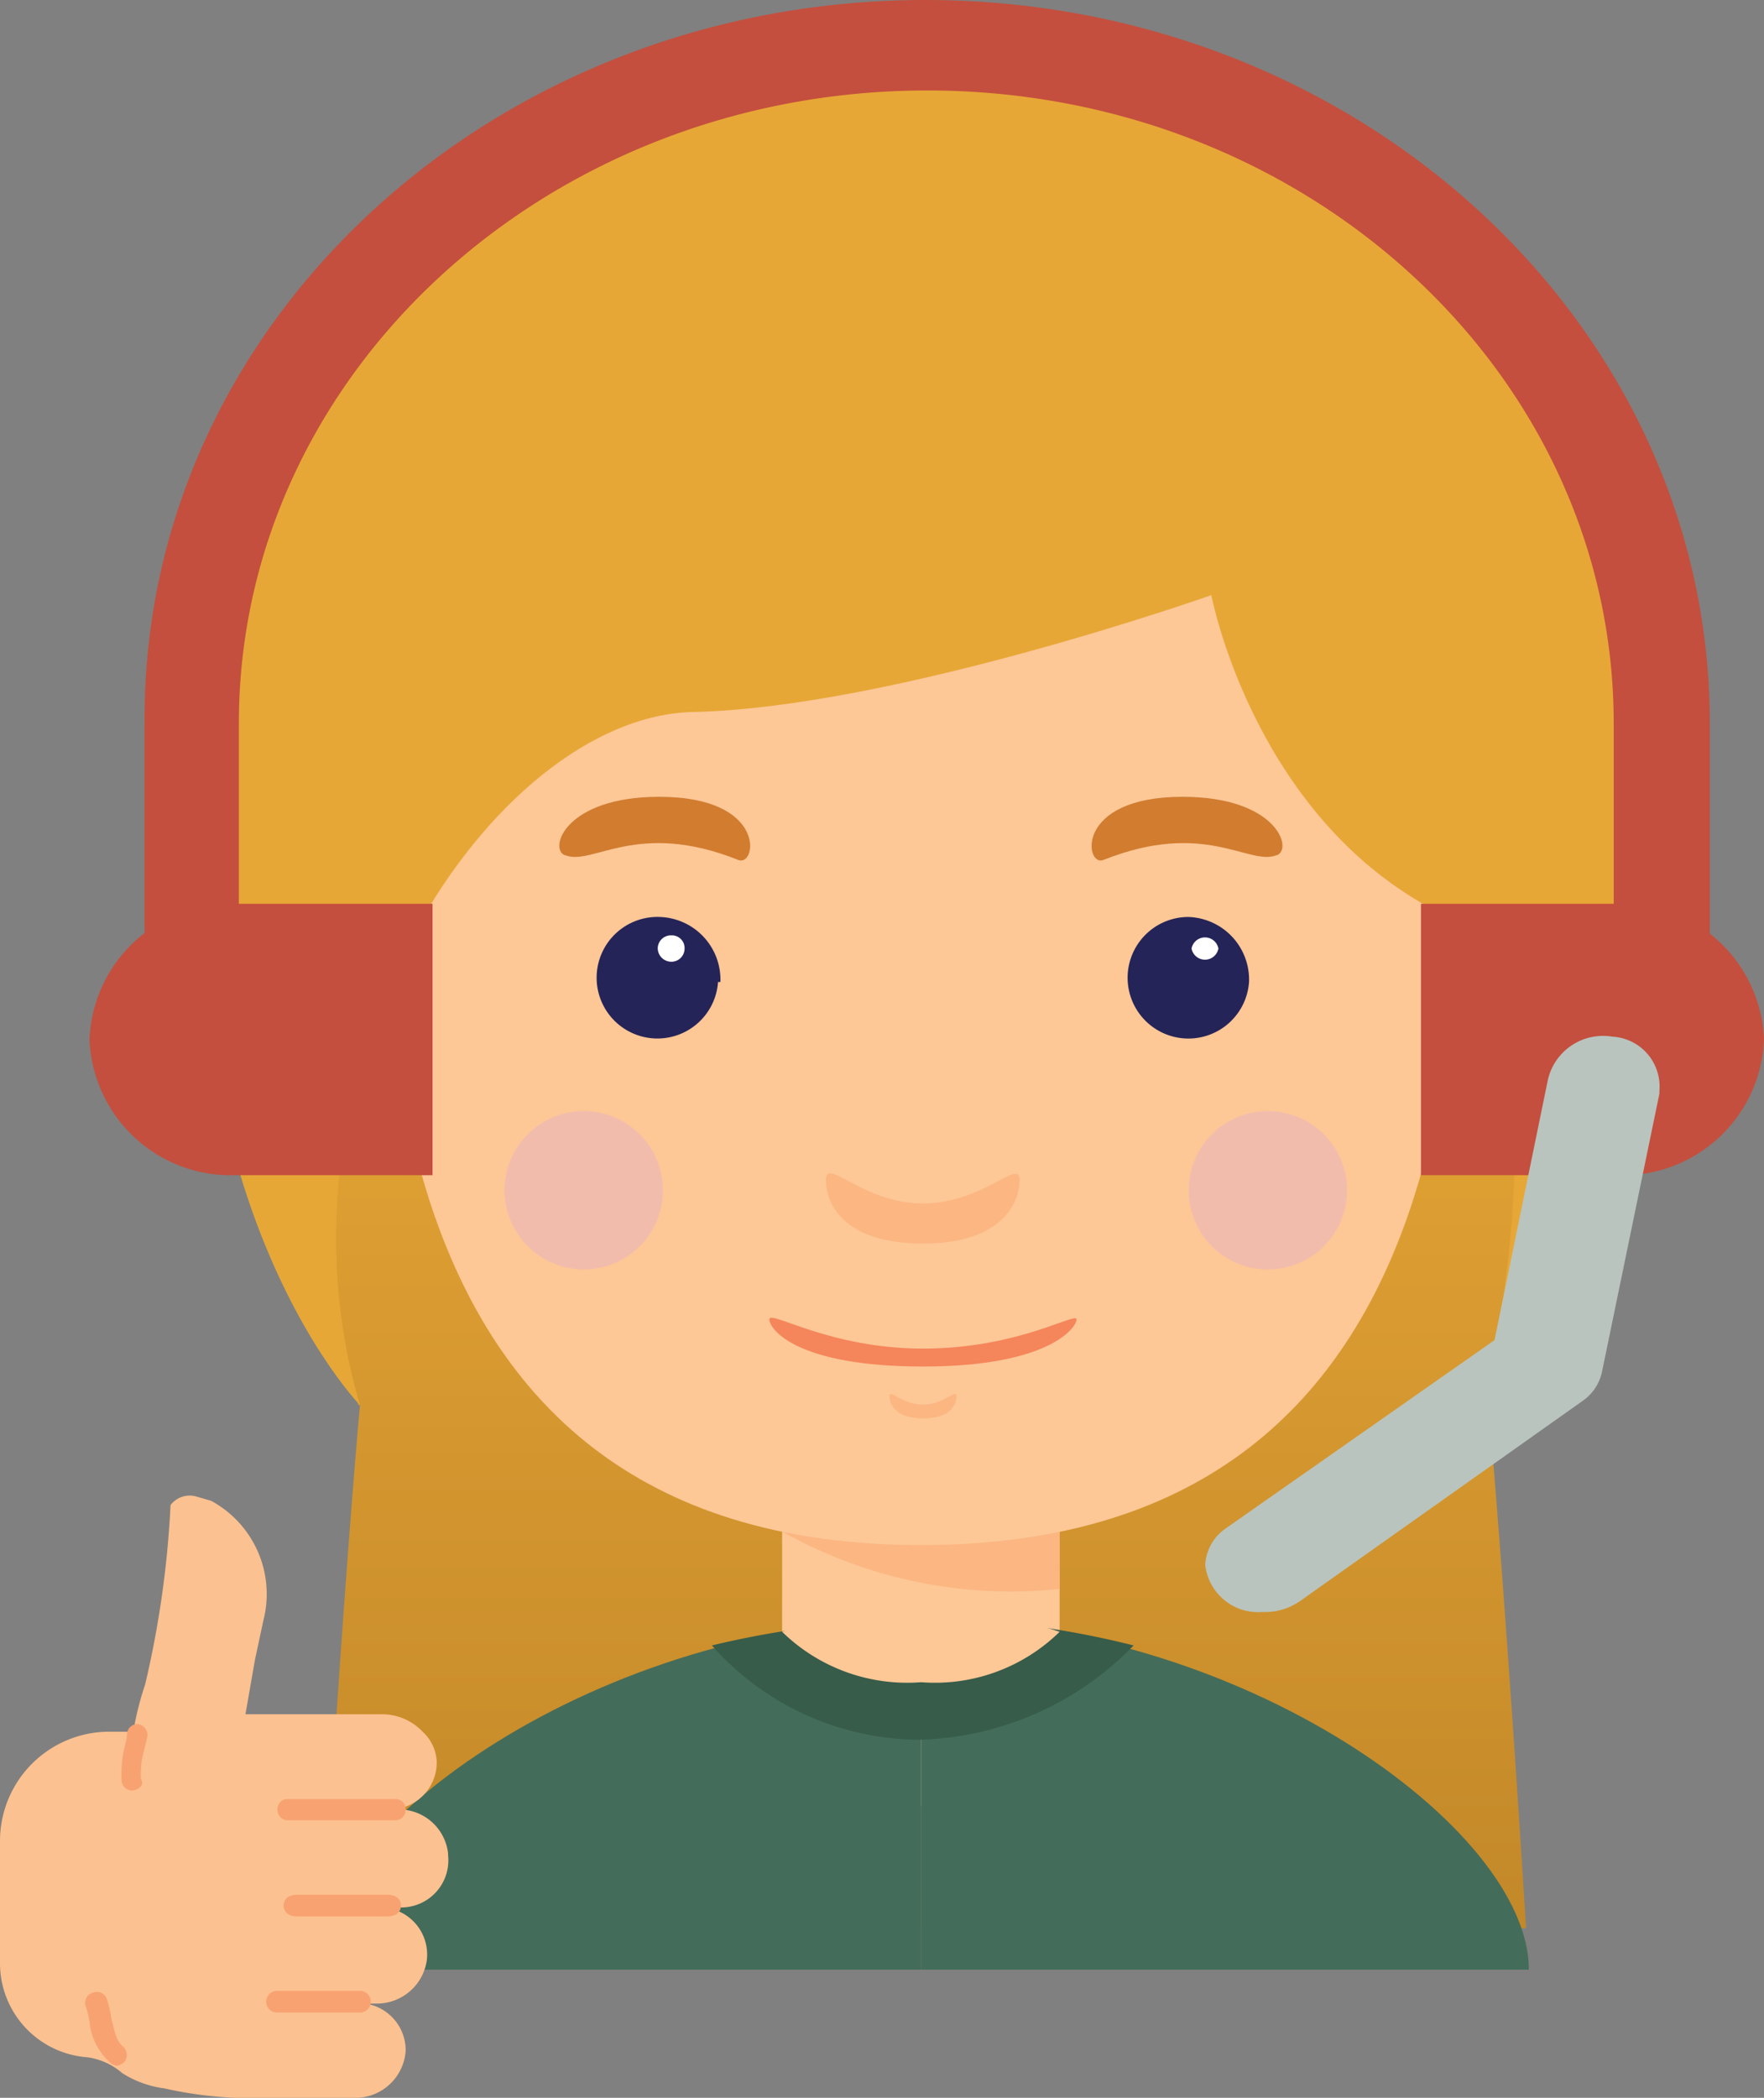 <svg xmlns="http://www.w3.org/2000/svg" xmlns:xlink="http://www.w3.org/1999/xlink" viewBox="0 0 37.44 44.52"><rect x="0" y="0" width="37.44" height="44.52" fill="#808080" stroke="none"/><defs><style>.cls-1{fill:none;}.cls-2{fill:url(#linear-gradient);}.cls-3{fill:url(#linear-gradient-2);}.cls-4{fill:#fdc796;}.cls-5{fill:#fbb682;}.cls-6{fill:#fff;}.cls-7{fill:#d17c2f;}.cls-8{fill:#f5855a;}.cls-9{fill:#f2bcad;}.cls-10{fill:#446c5a;}.cls-11{fill:#375c49;}.cls-12{clip-path:url(#clip-path);}.cls-13{fill:#e7a736;}.cls-14{fill:#c44f3e;}.cls-15{fill:#b9c4be;}.cls-16{clip-path:url(#clip-path-2);}.cls-17{fill:#fcc190;}.cls-18{fill:#f8a272;}.cls-19{fill:#252458;}</style><linearGradient id="linear-gradient" x1="12.58" y1="19.07" x2="12.58" y2="40.85" gradientUnits="userSpaceOnUse"><stop offset="0" stop-color="#e7a736"/><stop offset="1" stop-color="#c38829"/></linearGradient><linearGradient id="linear-gradient-2" x1="26.65" y1="19.07" x2="26.65" y2="40.85" xlink:href="#linear-gradient"/><clipPath id="clip-path"><rect class="cls-1" x="4.27" y="0.01" width="32.29" height="42.04"/></clipPath><clipPath id="clip-path-2"><rect class="cls-1" y="31.73" width="9.52" height="12.82"/></clipPath></defs><title>Asset 3</title><g id="Layer_2" data-name="Layer 2"><g id="Layer_1-2" data-name="Layer 1"><path class="cls-2" d="M7.64,29.82c-.39,4.39-.79,11.1-.79,11.1h12.7V18.82L5.61,21.49a56.78,56.78,0,0,0,2,8.33Z"/><path class="cls-3" d="M31.59,29.82a55.38,55.38,0,0,0,2-8.33L19.69,18.82v22.1h12.7s-.41-6.71-.8-11.1Z"/><rect class="cls-4" x="16.6" y="31.73" width="5.89" height="6.6"/><path class="cls-5" d="M16.6,32.5a9.91,9.91,0,0,0,5.89,1.22v-2H16.6Z"/><path class="cls-5" d="M11,21.49A3.1,3.1,0,0,1,8.1,24.77a3.09,3.09,0,0,1-2.87-3.28A3.09,3.09,0,0,1,8.1,18.21,3.1,3.1,0,0,1,11,21.49Z"/><path class="cls-5" d="M33.86,21.49A3.09,3.09,0,0,1,31,24.77a3.1,3.1,0,0,1-2.88-3.28A3.1,3.1,0,0,1,31,18.21a3.09,3.09,0,0,1,2.87,3.28Z"/><path class="cls-4" d="M31,15.23c0-4.84-3.54-8.37-11.43-8.37S8.11,10.39,8.11,15.23,7.29,32.79,19.55,32.79,31,20.06,31,15.23Z"/><path class="cls-6" d="M14.68,20a.28.28,0,1,1-.56,0,.28.28,0,0,1,.56,0Z"/><path class="cls-7" d="M12,18.15c.58.23,1.52-.76,3.67.1.39.16.63-1.34-1.68-1.34-2,0-2.35,1.11-2,1.24Z"/><path class="cls-6" d="M25.87,20a.29.29,0,1,1-.57,0,.29.29,0,0,1,.57,0Z"/><path class="cls-7" d="M27.09,18.15c-.58.23-1.52-.76-3.67.1-.39.16-.63-1.34,1.68-1.34,2,0,2.35,1.11,2,1.24Z"/><path class="cls-5" d="M19.59,25.54c-1.29,0-2.06-1-2.06-.5s.37,1.35,2.06,1.35,2.05-.88,2.05-1.35-.77.5-2.05.5Z"/><path class="cls-5" d="M19.59,29.81c-.45,0-.71-.34-.71-.18s.12.47.71.47.71-.3.71-.47-.27.18-.71.18Z"/><path class="cls-8" d="M19.59,28.62c-2,0-3.26-.83-3.26-.62s.58,1,3.26,1,3.26-.83,3.26-1-1.23.62-3.26.62Z"/><path class="cls-9" d="M14.07,25.26a1.68,1.68,0,1,1-1.68-1.68,1.68,1.68,0,0,1,1.68,1.68Z"/><path class="cls-9" d="M28.59,25.26a1.68,1.68,0,1,1-1.68-1.68,1.68,1.68,0,0,1,1.68,1.68Z"/><path class="cls-10" d="M19.55,34.38V41.8H6.64c0-3,6.13-7.42,12.91-7.42Z"/><path class="cls-10" d="M19.55,34.38V41.8h12.9c0-3-6.13-7.42-12.9-7.42Z"/><path class="cls-11" d="M19.51,34.38a19.4,19.4,0,0,0-4.4.54,5.91,5.91,0,0,0,4.4,2,6.56,6.56,0,0,0,4.55-2,19,19,0,0,0-4.55-.58Z"/><g class="cls-12"><path class="cls-4" d="M16.6,34.63a3.8,3.8,0,0,0,2.95,1.07,3.78,3.78,0,0,0,2.94-1.07,9.32,9.32,0,0,0-5.89,0Z"/><path class="cls-13" d="M29.92,5C22.49-3.81,8.35-.27,5.23,11.93S7.64,29.82,7.64,29.82c-2.12-7.19,2.83-14.62,7.07-14.71s11-2.48,11-2.48.84,4.45,4.49,6.55c2.74,1.59,2,7.54,1.28,10.64,2.65-1,9.92-20.88-1.52-24.79Z"/></g><path class="cls-14" d="M35.25,22.06a1,1,0,0,1-1-1V15.35c0-7.42-6.52-13.43-14.57-13.43S5.07,7.93,5.07,15.35V21.1a1,1,0,0,1-1,1,1,1,0,0,1-1-1V15.35C3,6.87,10.45,0,19.64,0S36.29,6.87,36.29,15.35V21.1a1,1,0,0,1-1,1Z"/><path class="cls-14" d="M5,19.18H9.18v5.76H5A3,3,0,0,1,1.9,22.06,3,3,0,0,1,5,19.18Z"/><path class="cls-14" d="M34.32,24.94H30.16V19.18h4.16a3,3,0,0,1,3.12,2.88,3,3,0,0,1-3.12,2.88Z"/><path class="cls-15" d="M26.79,34.21a1.13,1.13,0,0,1-1.21-1,1,1,0,0,1,.43-.77l5.71-4,1.13-5.51A1.2,1.2,0,0,1,34.22,22a1.06,1.06,0,0,1,1,1.15s0,0,0,.06L34,29.12a1,1,0,0,1-.41.61l-6,4.25a1.3,1.3,0,0,1-.78.23Z"/><g class="cls-16"><path class="cls-17" d="M9.51,39.33a1.05,1.05,0,0,0-1.06-.93H8.27a1,1,0,0,0,1-1,.92.92,0,0,0-.3-.65,1.19,1.19,0,0,0-.9-.37H5.21l.2-1.15.18-.84a2.25,2.25,0,0,0-1.11-2.54l-.31-.09a.51.51,0,0,0-.55.18,21,21,0,0,1-.54,3.81,6.34,6.34,0,0,0-.25,1H2.31A2.32,2.32,0,0,0,0,39.06v2.6a2,2,0,0,0,1.86,2A1.44,1.44,0,0,1,2.6,44a2.22,2.22,0,0,0,.89.32A8.44,8.44,0,0,0,5,44.52H7.54a1.07,1.07,0,0,0,1.07-1,1,1,0,0,0-.86-1v0H8a1.07,1.07,0,0,0,1.06-.93,1,1,0,0,0-1-1.11h.45a1,1,0,0,0,1-1.11"/></g><path class="cls-18" d="M2.49,43.84a.24.24,0,0,1-.13-.05,1.31,1.31,0,0,1-.46-.88,1.89,1.89,0,0,0-.09-.36A.23.23,0,0,1,2,42.28a.22.22,0,0,1,.27.15,2.37,2.37,0,0,1,.09.39c.09.38.12.5.27.63a.24.24,0,0,1,0,.32s-.09.07-.16.07Z"/><path class="cls-18" d="M2.81,38a.23.23,0,0,1-.23-.21,2.55,2.55,0,0,1,.07-.74,1.37,1.37,0,0,0,.05-.28.22.22,0,0,1,.24-.18.24.24,0,0,1,.19.25l-.07.3a1.79,1.79,0,0,0-.07.61c.07.11,0,.22-.18.25Z"/><path class="cls-18" d="M8.38,38.63H6.12a.22.22,0,0,1-.23-.23.21.21,0,0,1,.23-.22H8.38a.21.21,0,0,1,.23.22.22.22,0,0,1-.23.23Z"/><path class="cls-18" d="M8.23,40.67H6.3c-.17,0-.28-.09-.28-.23s.11-.23.28-.23H8.23c.17,0,.28.09.28.23s-.11.23-.28.23Z"/><path class="cls-18" d="M7.64,42.71H5.88a.23.23,0,1,1,0-.46H7.64a.23.23,0,1,1,0,.46Z"/><path class="cls-19" d="M15.24,20.84A1.29,1.29,0,1,1,14,19.46a1.33,1.33,0,0,1,1.29,1.38Z"/><path class="cls-6" d="M14.53,20.13a.28.28,0,0,1-.28.28.29.29,0,0,1-.29-.28.28.28,0,0,1,.29-.28.27.27,0,0,1,.28.28Z"/><path class="cls-19" d="M26.51,20.84a1.29,1.29,0,1,1-1.29-1.38,1.33,1.33,0,0,1,1.29,1.38Z"/><path class="cls-6" d="M25.86,20.13a.29.29,0,0,1-.57,0,.29.29,0,0,1,.57,0Z"/></g></g></svg>